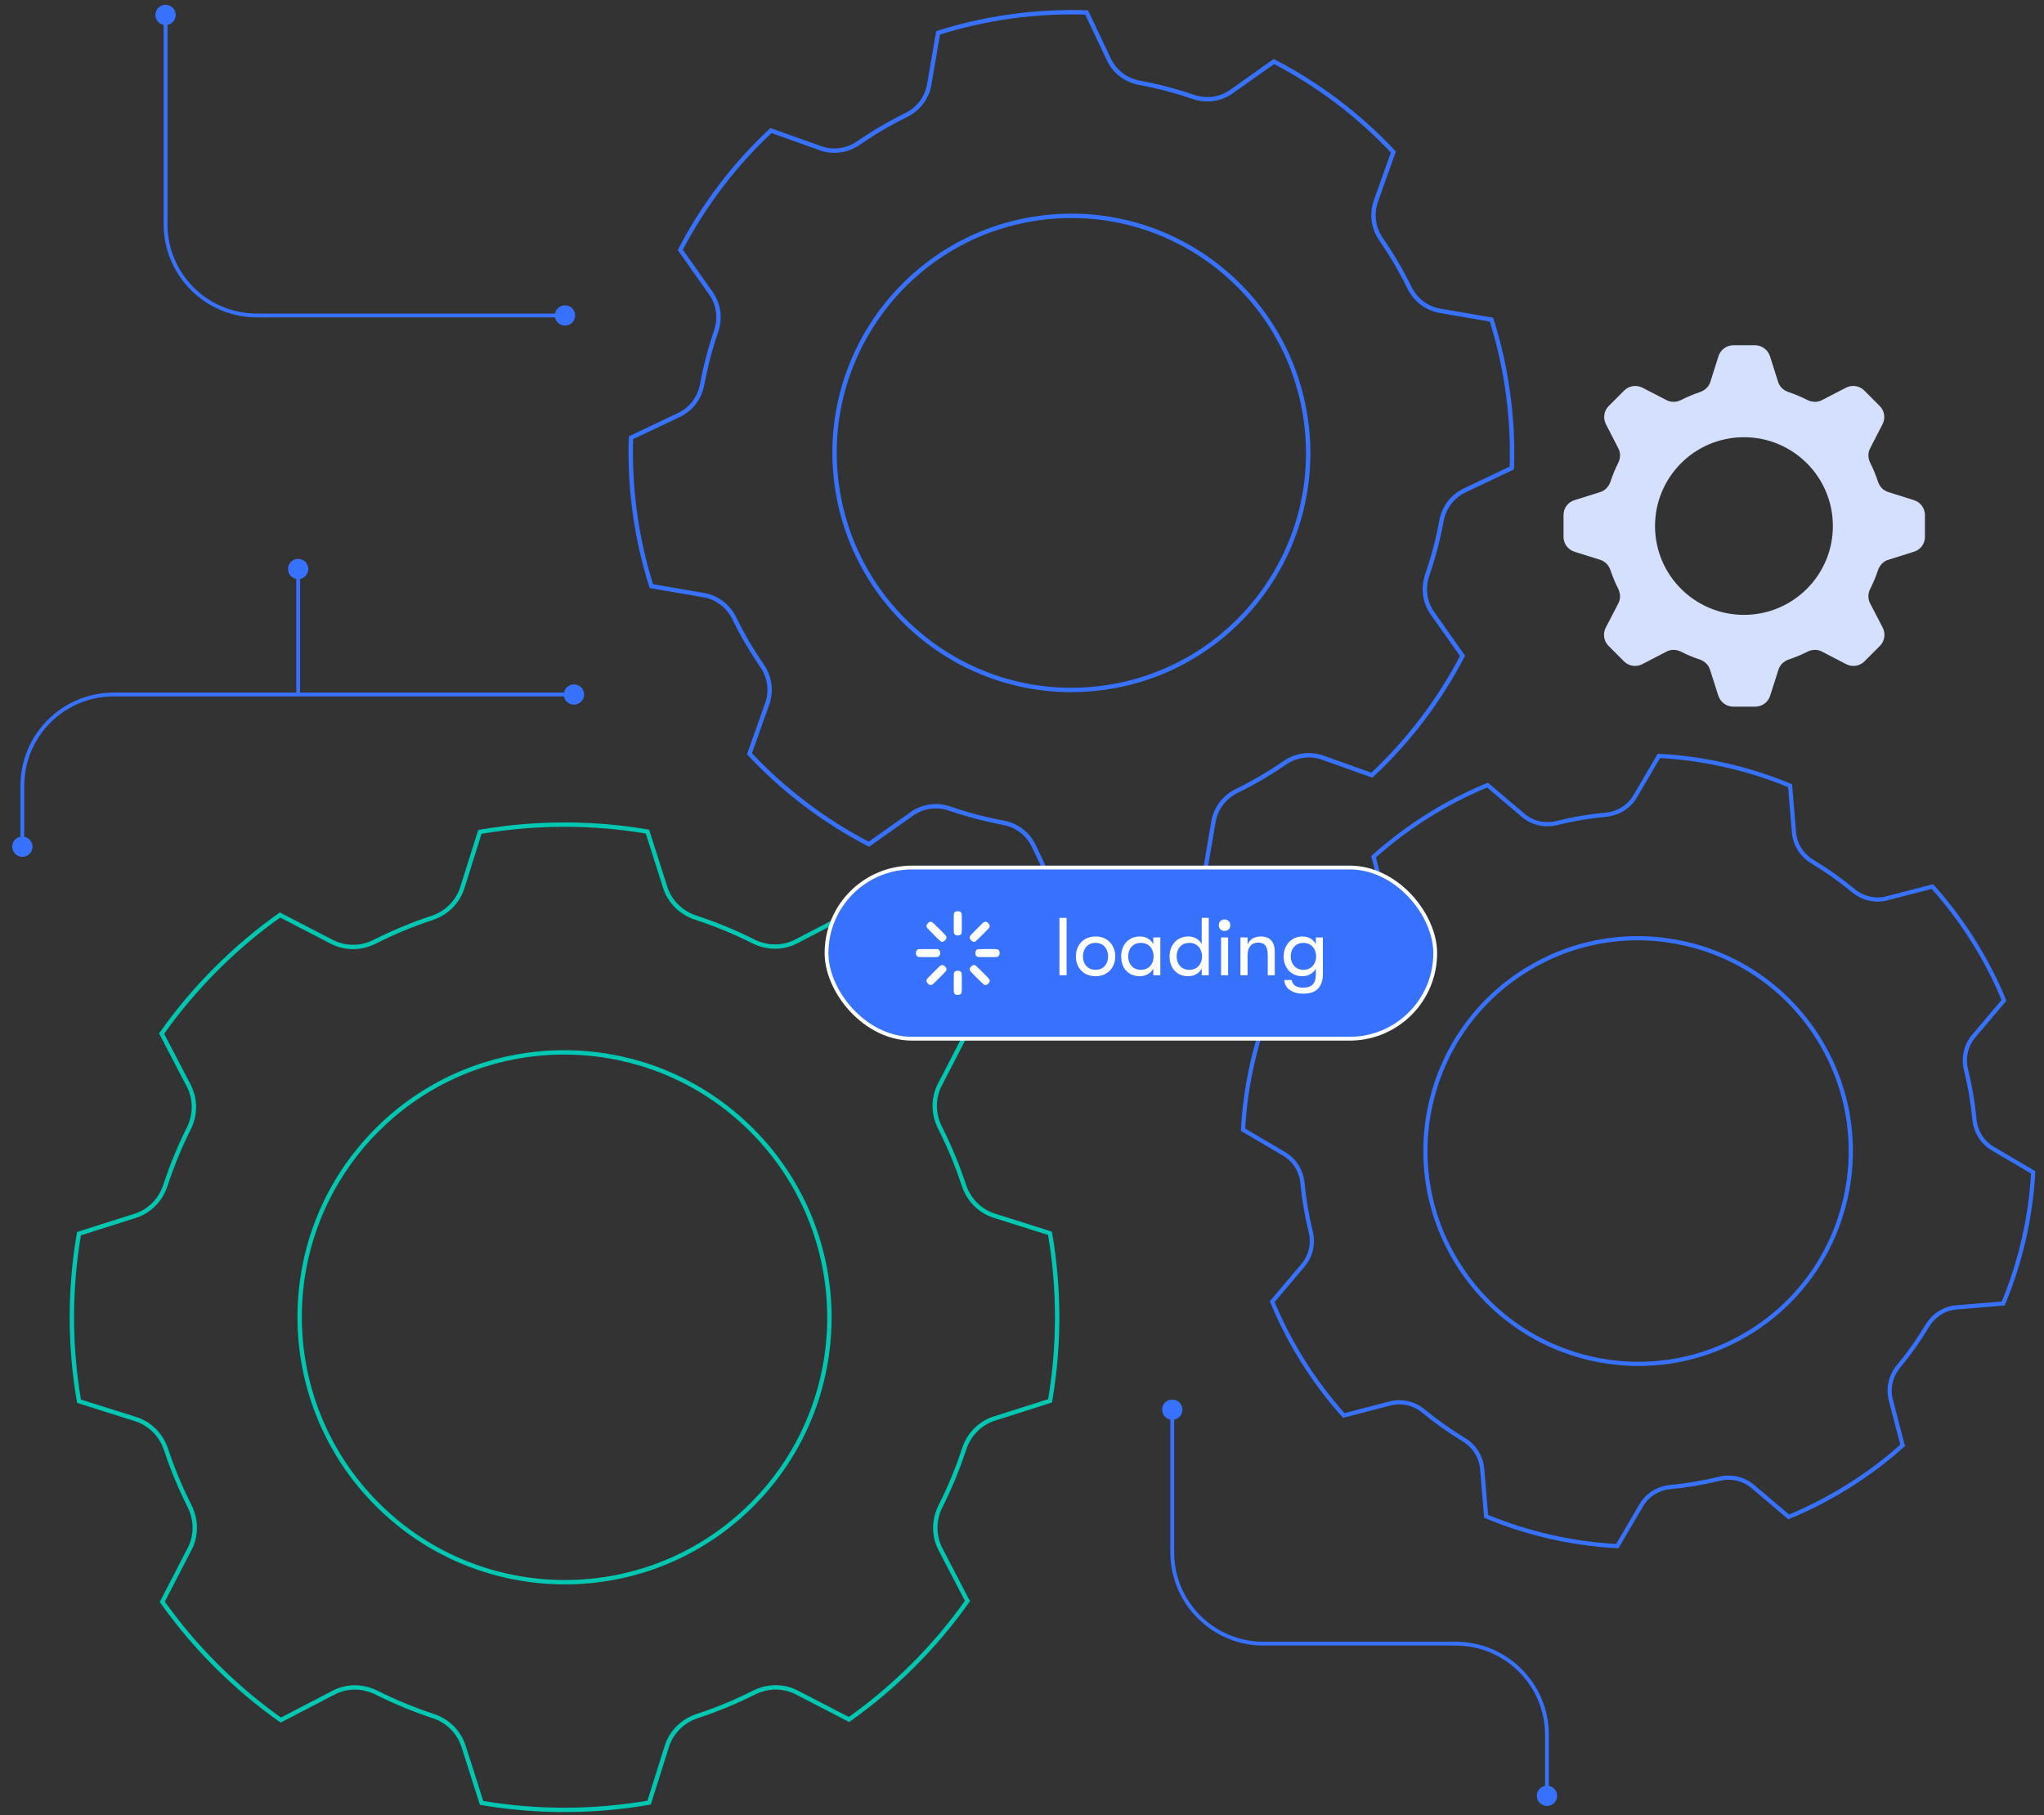 <?xml version="1.0" encoding="UTF-8" standalone="no"?>
<svg width="670" height="595" viewBox="0 0 537.288 477.137" fill="none" version="1.1" xmlns="http://www.w3.org/2000/svg">
   <rect x="0" y="0" width="537.288" height="477.137" fill="#333333" stroke="none"/>
   <g class="svg-part-gears" transform="translate(40.096,3.208)">
      <path d="m 460.032,376.731 -3.104,-11.922 c -0.807,-3.097 -0.021,-6.36 2.018,-8.823 2.811,-3.395 5.34,-6.976 7.585,-10.704 1.651,-2.739 4.468,-4.562 7.649,-4.822 l 12.292,-1.017 c 4.565,-10.958 7.231,-22.629 7.88,-34.481 l -10.636,-6.254 c -2.763,-1.624 -4.514,-4.494 -4.813,-7.684 -0.407,-4.359 -1.144,-8.709 -2.208,-13.016 -0.771,-3.102 -0.066,-6.383 1.994,-8.819 l 7.987,-9.438 c -2.221,-5.385 -4.933,-10.658 -8.14,-15.756 -3.207,-5.099 -6.785,-9.826 -10.673,-14.165 l -11.967,3.108 c -3.085,0.8 -6.349,0.019 -8.812,-2.021 -3.418,-2.825 -7.018,-5.368 -10.771,-7.623 -2.742,-1.652 -4.572,-4.476 -4.838,-7.668 l -1.024,-12.3 c -10.96,-4.548 -22.637,-7.201 -34.49,-7.836 l -6.242,10.645 c -1.618,2.755 -4.478,4.509 -7.66,4.81 -4.329,0.404 -8.651,1.135 -12.928,2.192 -3.102,0.771 -6.382,0.061 -8.821,-2.004 l -9.396,-7.966 c -5.394,2.225 -10.671,4.937 -15.774,8.147 -5.103,3.211 -9.836,6.793 -14.18,10.685 l 3.125,11.99 c 0.805,3.087 0.024,6.346 -2,8.805 -2.779,3.374 -5.285,6.929 -7.508,10.626 -1.647,2.743 -4.465,4.57 -7.657,4.834 l -12.397,1.021 c -4.565,10.957 -7.235,22.627 -7.884,34.479 l 10.813,6.354 c 2.759,1.624 4.507,4.488 4.816,7.672 0.408,4.276 1.127,8.545 2.17,12.765 0.766,3.102 0.062,6.378 -1.997,8.815 l -8.121,9.599 c 2.222,5.384 4.934,10.657 8.141,15.756 3.206,5.098 6.784,9.826 10.672,14.164 l 12.17,-3.162 c 3.09,-0.8 6.349,-0.019 8.808,2.02 3.353,2.77 6.886,5.269 10.564,7.49 2.733,1.653 4.559,4.476 4.828,7.661 l 1.043,12.5 c 10.96,4.548 22.636,7.201 34.485,7.835 l 6.294,-10.733 c 1.62,-2.764 4.488,-4.511 7.673,-4.807 4.297,-0.403 8.584,-1.118 12.831,-2.161 3.095,-0.762 6.369,-0.05 8.801,2.009 l 9.454,8.011 c 5.394,-2.224 10.671,-4.936 15.774,-8.147 5.102,-3.183 9.834,-6.764 14.175,-10.663 z m -116.843,-47.608 c -16.45,-26.162 -8.6,-60.69 17.527,-77.122 26.126,-16.433 60.641,-8.546 77.091,17.615 16.449,26.16 8.6,60.689 -17.527,77.122 -26.127,16.433 -60.641,8.546 -77.091,-17.614 z" stroke="#3772fe" stroke-width="1.1" />
      <path d="m 214.2,417.639 -7.082,-13.607 c -1.841,-3.535 -1.792,-7.713 -0.003,-11.27 2.467,-4.902 4.542,-9.952 6.23,-15.101 1.242,-3.783 4.155,-6.778 7.944,-7.979 l 14.638,-4.652 c 2.495,-14.569 2.485,-29.476 -0.022,-44.042 l -14.648,-4.634 c -3.804,-1.203 -6.727,-4.199 -7.978,-7.989 -1.706,-5.176 -3.809,-10.252 -6.298,-15.184 -1.797,-3.551 -1.855,-7.73 -0.032,-11.259 l 7.073,-13.676 c -4.194,-5.918 -8.951,-11.563 -14.26,-16.861 -5.309,-5.297 -10.967,-10.04 -16.893,-14.226 l -13.66,7.099 c -3.523,1.83 -7.701,1.788 -11.258,-0.002 -4.934,-2.478 -10.011,-4.565 -15.193,-6.258 -3.787,-1.243 -6.793,-4.161 -8.005,-7.962 l -4.663,-14.645 c -14.567,-2.474 -29.477,-2.448 -44.041,0.077 l -4.617,14.655 c -1.197,3.794 -4.182,6.717 -7.961,7.968 -5.142,1.695 -10.184,3.782 -15.082,6.255 -3.55,1.797 -7.728,1.848 -11.263,0.02 L 33.507,237.31 c -5.928,4.199 -11.579,8.957 -16.881,14.273 -5.302,5.315 -10.05,10.978 -14.24,16.911 l 7.126,13.685 c 1.835,3.523 1.793,7.696 0.02,11.242 -2.434,4.868 -4.487,9.88 -6.158,14.985 -1.237,3.788 -4.15,6.789 -7.95,7.995 l -14.764,4.686 c -2.495,14.568 -2.491,29.475 0.016,44.042 l 14.891,4.705 c 3.799,1.203 6.717,4.194 7.978,7.973 1.683,5.077 3.743,10.058 6.183,14.891 1.791,3.551 1.848,7.724 0.025,11.253 l -7.188,13.909 c 4.194,5.918 8.951,11.564 14.26,16.861 5.309,5.297 10.966,10.041 16.892,14.226 l 13.892,-7.221 c 3.529,-1.83 7.701,-1.787 11.252,0.003 4.84,2.429 9.824,4.482 14.906,6.153 3.776,1.248 6.777,4.167 7.988,7.956 l 4.741,14.883 c 14.566,2.474 29.477,2.448 44.036,-0.077 l 4.655,-14.777 c 1.197,-3.805 4.193,-6.723 7.977,-7.968 5.104,-1.683 10.107,-3.743 14.972,-6.189 3.545,-1.785 7.717,-1.831 11.241,-0.009 l 13.701,7.096 c 5.929,-4.2 11.579,-8.958 16.881,-14.273 5.308,-5.282 10.056,-10.946 14.241,-16.884 z M 59.146,392.335 C 31.907,365.155 31.836,321.064 58.979,293.855 c 27.144,-27.209 71.23,-27.23 98.468,-0.051 27.237,27.181 27.309,71.271 0.166,98.481 -27.144,27.208 -71.229,27.23 -98.467,0.05 z" stroke="#00c7b1" stroke-width="1.15" />
      <path d="m 297.905,257.92 2.318,-13.523 c 0.604,-3.512 2.899,-6.464 6.098,-8.026 4.411,-2.157 8.618,-4.627 12.611,-7.379 2.929,-2.021 6.629,-2.575 9.979,-1.38 l 12.944,4.616 c 9.659,-9.022 17.724,-19.64 23.826,-31.365 l -7.924,-11.227 c -2.06,-2.913 -2.519,-6.631 -1.357,-10.002 1.586,-4.609 2.837,-9.358 3.732,-14.218 0.642,-3.502 2.862,-6.507 6.077,-8.034 l 12.435,-5.907 c 0.217,-6.484 -0.115,-13.079 -1.027,-19.724 -0.912,-6.645 -2.37,-13.086 -4.326,-19.272 l -13.572,-2.337 c -3.502,-0.605 -6.45,-2.9 -8.011,-6.094 -2.17,-4.435 -4.655,-8.671 -7.43,-12.681 -2.026,-2.934 -2.587,-6.643 -1.388,-10.003 l 4.609,-12.953 C 338.469,58.764 327.836,50.712 316.103,44.627 l -11.221,7.933 c -2.904,2.054 -6.617,2.517 -9.982,1.36 -4.582,-1.574 -9.299,-2.82 -14.128,-3.709 -3.501,-0.642 -6.507,-2.867 -8.03,-6.087 l -5.876,-12.398 c -6.494,-0.215 -13.091,0.111 -19.746,1.024 -6.656,0.914 -13.096,2.377 -19.292,4.334 l -2.333,13.602 c -0.6,3.501 -2.886,6.447 -6.074,8.012 -4.37,2.151 -8.538,4.606 -12.498,7.338 -2.933,2.027 -6.632,2.586 -9.988,1.387 l -13.047,-4.653 c -9.66,9.022 -17.729,19.641 -23.826,31.365 l 8.052,11.411 c 2.054,2.909 2.512,6.622 1.361,9.992 -1.551,4.526 -2.778,9.189 -3.661,13.95 -0.642,3.496 -2.862,6.501 -6.072,8.027 l -12.648,6.009 c -0.217,6.484 0.114,13.079 1.026,19.724 0.912,6.645 2.37,13.086 4.327,19.272 l 13.8,2.378 c 3.501,0.605 6.448,2.895 8.01,6.095 2.133,4.351 4.571,8.506 7.284,12.447 2.017,2.935 2.571,6.634 1.382,9.989 l -4.68,13.158 c 9.031,9.648 19.663,17.699 31.397,23.785 l 11.31,-7.997 c 2.909,-2.06 6.627,-2.518 9.993,-1.356 4.544,1.564 9.224,2.804 14.012,3.698 3.493,0.648 6.487,2.87 8.009,6.085 l 5.912,12.47 c 6.495,0.215 13.091,-0.111 19.747,-1.025 6.64,-0.906 13.086,-2.365 19.282,-4.327 z M 201.197,155.973 c -4.68,-34.093 19.132,-65.523 53.191,-70.198 34.059,-4.675 65.459,19.176 70.139,53.269 4.68,34.092 -19.132,65.522 -53.191,70.198 -34.058,4.675 -65.459,-19.176 -70.139,-53.269 z" stroke="#3772fe" stroke-width="1.15" transform="translate(-21.333,-31.663)" />
      <path d="m 421.231,87.545 c 1.794,0 3.346,1.165 3.928,2.864 l 2.134,6.748 c 0.388,1.262 1.406,2.233 2.667,2.67 1.746,0.582 3.443,1.31 5.092,2.135 1.212,0.583 2.618,0.632 3.782,0 l 6.304,-3.252 c 1.601,-0.825 3.541,-0.534 4.801,0.728 l 4.074,4.078 c 1.261,1.262 1.552,3.204 0.727,4.806 l -3.249,6.31 c -0.63,1.165 -0.582,2.573 0,3.787 0.825,1.602 1.504,3.301 2.085,5.048 0.437,1.262 1.407,2.282 2.668,2.67 l 6.789,2.136 c 1.697,0.534 2.861,2.136 2.861,3.884 v 5.776 c 0,1.796 -1.164,3.35 -2.861,3.884 l -6.789,2.136 c -1.261,0.388 -2.231,1.408 -2.668,2.67 -0.581,1.747 -1.26,3.398 -2.085,5 -0.582,1.213 -0.63,2.621 0,3.786 l 3.298,6.359 c 0.824,1.602 0.533,3.544 -0.728,4.806 l -4.073,4.078 c -1.261,1.262 -3.201,1.553 -4.801,0.728 l -6.353,-3.301 c -1.164,-0.631 -2.57,-0.583 -3.782,0 -1.601,0.825 -3.249,1.505 -4.995,2.087 -1.261,0.437 -2.279,1.408 -2.667,2.67 l -2.183,6.845 c -0.533,1.699 -2.133,2.864 -3.928,2.864 h -5.77 c -1.795,0 -3.346,-1.165 -3.928,-2.864 l -2.183,-6.845 c -0.388,-1.262 -1.406,-2.233 -2.667,-2.67 -1.746,-0.582 -3.394,-1.262 -4.995,-2.087 -1.212,-0.583 -2.618,-0.631 -3.782,0 l -6.353,3.301 c -1.6,0.825 -3.54,0.534 -4.801,-0.728 l -4.073,-4.078 c -1.261,-1.262 -1.552,-3.204 -0.728,-4.806 l 3.298,-6.359 c 0.63,-1.165 0.582,-2.573 0,-3.786 -0.825,-1.602 -1.504,-3.301 -2.085,-5 -0.437,-1.262 -1.407,-2.282 -2.668,-2.67 l -6.789,-2.136 c -1.697,-0.534 -2.861,-2.136 -2.861,-3.884 v -5.776 c 0,-1.796 1.164,-3.35 2.861,-3.884 l 6.789,-2.136 c 1.261,-0.388 2.231,-1.408 2.668,-2.67 0.581,-1.747 1.26,-3.446 2.085,-5.048 0.582,-1.214 0.63,-2.573 0,-3.787 l -3.249,-6.31 c -0.825,-1.602 -0.534,-3.544 0.727,-4.806 l 4.074,-4.078 c 1.26,-1.262 3.2,-1.553 4.8,-0.728 l 6.305,3.252 c 1.164,0.632 2.57,0.583 3.782,0 1.649,-0.825 3.346,-1.553 5.092,-2.135 1.261,-0.437 2.279,-1.408 2.667,-2.67 l 2.134,-6.748 c 0.534,-1.699 2.134,-2.864 3.928,-2.864 h 5.771 z m -2.91,24.175 c -12.899,0 -23.374,10.437 -23.374,23.349 0,12.913 10.475,23.35 23.374,23.35 12.9,0 23.374,-10.437 23.374,-23.35 0,-12.912 -10.474,-23.349 -23.374,-23.349 z" fill="#d5e0ff" />
   </g>
   <g class="svg-part-gears-noodles" transform="translate(11.227,3.208)">
      <path d="m 134.623,79.714 c 0,1.473 1.194,2.667 2.667,2.667 1.473,0 2.667,-1.194 2.667,-2.667 0,-1.473 -1.194,-2.667 -2.667,-2.667 -1.473,0 -2.667,1.194 -2.667,2.667 z M 29.623,0.714 c 0,1.473 1.194,2.667 2.667,2.667 1.473,0 2.667,-1.194 2.667,-2.667 0,-1.473 -1.194,-2.667 -2.667,-2.667 -1.473,0 -2.667,1.194 -2.667,2.667 z M 137.29,79.214 H 56.29 v 1 h 81 z m -104.5,-23.5 V 0.714 h -1 V 55.714 Z m 23.5,23.5 c -12.979,0 -23.5,-10.521 -23.5,-23.5 h -1 c 0,13.531 10.969,24.5 24.5,24.5 z" fill="#3772fe" />
      <path d="m 136.981,179.357 c 0,1.473 1.194,2.667 2.667,2.667 1.473,0 2.667,-1.194 2.667,-2.667 0,-1.473 -1.194,-2.667 -2.667,-2.667 -1.473,0 -2.667,1.194 -2.667,2.667 z m -145,40 c 0,1.473 1.194,2.667 2.667,2.667 1.473,0 2.667,-1.194 2.667,-2.667 0,-1.473 -1.194,-2.667 -2.667,-2.667 -1.473,0 -2.667,1.194 -2.667,2.667 z m 72.5,-73 c 0,1.473 1.194,2.667 2.667,2.667 1.473,0 2.667,-1.194 2.667,-2.667 0,-1.473 -1.194,-2.667 -2.667,-2.667 -1.473,0 -2.667,1.194 -2.667,2.667 z m -70.333,57 v 16 h 1 v -16 z m 145.5,-24.5 H 67.147 v 1 H 139.648 Z m -72.5,0 h -48.5 v 1 h 48.5 z m 0.5,0.5 v -33 h -1 v 33 z m -72.5,24 c 0,-12.979 10.521,-23.5 23.5,-23.5 v -1 c -13.531,0 -24.5,10.969 -24.5,24.5 z" fill="#3772fe" />
      <path d="m 294.246,367.357 c 0,1.473 1.194,2.667 2.667,2.667 1.473,0 2.667,-1.194 2.667,-2.667 0,-1.473 -1.194,-2.667 -2.667,-2.667 -1.473,0 -2.667,1.194 -2.667,2.667 z m 98.5,101.5 c 0,1.473 1.194,2.667 2.667,2.667 1.473,0 2.667,-1.194 2.667,-2.667 0,-1.473 -1.194,-2.667 -2.667,-2.667 -1.473,0 -2.667,1.194 -2.667,2.667 z m -21.333,-40.5 h -50.5 v 1 h 50.5 z m -74,-23.5 v -37.5 h -1 v 37.5 z m 97.5,48 v 16 h 1 v -16 z m -74,-24.5 c -12.979,0 -23.5,-10.521 -23.5,-23.5 h -1 c 0,13.531 10.969,24.5 24.5,24.5 z m 50.5,1 c 12.979,0 23.5,10.521 23.5,23.5 h 1 c 0,-13.531 -10.969,-24.5 -24.5,-24.5 z" fill="#3772fe" />
   </g>
   <g class="svg-part-loading-badge" transform="translate(17.642)">
      <rect x="199.621" y="228.045" width="160" height="45" rx="22.5" stroke="#ffffff" fill="#3772fe" />
      <path class="svg-part-loader-spinner" fill-rule="evenodd" clip-rule="evenodd" d="m 233.702,239.567 c -0.315,0.102 -0.497,0.284 -0.585,0.581 -0.05,0.167 -0.058,0.554 -0.058,2.574 0,2.675 -0.003,2.641 0.27,2.914 0.365,0.364 1.217,0.364 1.582,0 0.273,-0.273 0.27,-0.239 0.27,-2.914 0,-2.589 -0.004,-2.635 -0.214,-2.885 -0.176,-0.209 -0.365,-0.279 -0.79,-0.29 -0.209,-0.006 -0.422,0.003 -0.475,0.02 z m -7.037,2.81 c -0.225,0.103 -0.556,0.427 -0.671,0.658 -0.119,0.24 -0.125,0.507 -0.017,0.746 0.105,0.235 3.407,3.552 3.667,3.685 0.368,0.189 0.746,0.096 1.127,-0.276 0.375,-0.367 0.475,-0.766 0.284,-1.137 -0.132,-0.26 -3.445,-3.566 -3.68,-3.671 -0.216,-0.098 -0.5,-0.1 -0.71,-0.005 z m 14.35,0.023 c -0.175,0.081 -0.473,0.362 -1.897,1.791 -1.308,1.313 -1.707,1.737 -1.771,1.876 -0.108,0.235 -0.107,0.507 10e-4,0.737 0.1,0.213 0.426,0.549 0.647,0.664 0.223,0.117 0.554,0.116 0.785,-0.002 0.238,-0.123 3.52,-3.409 3.642,-3.646 0.118,-0.231 0.119,-0.563 0.004,-0.784 -0.116,-0.223 -0.418,-0.519 -0.645,-0.634 -0.254,-0.13 -0.489,-0.13 -0.766,-0.002 z m -17.268,7.127 c -0.42,0.132 -0.627,0.466 -0.627,1.005 0.001,0.551 0.206,0.881 0.625,1.006 0.168,0.05 0.541,0.058 2.572,0.058 2.115,0 2.398,-0.007 2.572,-0.064 0.255,-0.082 0.463,-0.29 0.545,-0.546 0.122,-0.377 0.061,-0.912 -0.133,-1.176 -0.043,-0.057 -0.165,-0.152 -0.272,-0.211 l -0.194,-0.108 -2.463,-0.008 c -1.982,-0.006 -2.495,0.002 -2.625,0.044 z m 15.694,-0.02 c -0.175,0.042 -0.416,0.189 -0.502,0.304 -0.194,0.263 -0.255,0.798 -0.133,1.175 0.082,0.256 0.29,0.464 0.545,0.546 0.174,0.057 0.457,0.064 2.572,0.064 2.031,0 2.404,-0.008 2.572,-0.058 0.419,-0.125 0.624,-0.455 0.625,-1.006 0,-0.547 -0.209,-0.876 -0.642,-1.007 -0.147,-0.044 -0.605,-0.052 -2.549,-0.05 -1.304,0.003 -2.424,0.018 -2.488,0.032 z m -9.792,4.273 c -0.175,0.081 -0.473,0.361 -1.897,1.791 -1.309,1.313 -1.708,1.737 -1.772,1.876 -0.108,0.235 -0.106,0.506 0.002,0.737 0.099,0.213 0.426,0.549 0.646,0.664 0.223,0.117 0.554,0.115 0.786,-0.003 0.237,-0.122 3.519,-3.408 3.641,-3.646 0.118,-0.23 0.12,-0.563 0.005,-0.783 -0.117,-0.224 -0.418,-0.52 -0.646,-0.635 -0.254,-0.129 -0.488,-0.129 -0.765,-10e-4 z m 8.383,-0.023 c -0.225,0.102 -0.556,0.427 -0.671,0.657 -0.119,0.241 -0.125,0.508 -0.017,0.747 0.105,0.235 3.407,3.552 3.667,3.684 0.368,0.189 0.746,0.097 1.127,-0.276 0.375,-0.367 0.474,-0.765 0.284,-1.136 -0.132,-0.261 -3.446,-3.566 -3.68,-3.672 -0.216,-0.098 -0.5,-0.099 -0.71,-0.004 z m -4.274,1.438 c -0.178,0.046 -0.418,0.192 -0.502,0.306 -0.196,0.265 -0.197,0.283 -0.197,2.841 0,2.037 0.008,2.411 0.058,2.579 0.125,0.419 0.456,0.624 1.003,0.624 0.547,0 0.878,-0.205 1.003,-0.624 0.088,-0.302 0.087,-4.875 -0.003,-5.138 -0.085,-0.251 -0.183,-0.37 -0.403,-0.49 -0.157,-0.085 -0.247,-0.106 -0.516,-0.116 -0.18,-0.007 -0.379,0.001 -0.443,0.018 z" fill="#ffffff" />
      <path d="m 262.727,256.36 h -1.875 v -15.086 h 1.875 z m 7.614,0.259 c -3.233,0 -5.173,-2.328 -5.173,-5.216 0,-2.91 1.94,-5.237 5.173,-5.237 3.211,0 5.173,2.328 5.173,5.237 0,2.888 -1.961,5.216 -5.173,5.216 z m 0,-1.681 c 2.091,0 3.297,-1.552 3.297,-3.535 0,-2.004 -1.207,-3.556 -3.297,-3.556 -2.091,0 -3.319,1.552 -3.319,3.556 0,1.983 1.228,3.535 3.319,3.535 z m 11.634,1.681 c -3.168,0 -4.914,-2.285 -4.914,-5.216 0,-2.931 1.875,-5.237 4.957,-5.237 1.573,0 2.866,0.797 3.491,2.026 v -1.767 h 1.853 v 9.936 h -1.853 v -1.746 c -0.625,1.228 -2.047,2.004 -3.535,2.004 z m 0.259,-1.681 c 2.177,0 3.362,-1.616 3.362,-3.535 0,-1.918 -1.185,-3.556 -3.362,-3.556 -2.047,0 -3.319,1.509 -3.319,3.556 0,2.026 1.272,3.535 3.319,3.535 z m 16.009,-6.746 v -6.918 h 1.853 v 15.086 h -1.853 v -1.746 c -0.625,1.228 -2.047,2.004 -3.535,2.004 -3.168,0 -4.914,-2.285 -4.914,-5.216 0,-2.931 1.875,-5.237 4.957,-5.237 1.573,0 2.866,0.797 3.491,2.026 z m -3.276,6.746 c 2.177,0 3.362,-1.616 3.362,-3.535 0,-1.918 -1.185,-3.556 -3.362,-3.556 -2.047,0 -3.319,1.509 -3.319,3.556 0,2.026 1.272,3.535 3.319,3.535 z m 9.285,-10.216 c -0.905,0 -1.53,-0.668 -1.53,-1.509 0,-0.841 0.625,-1.53 1.53,-1.53 0.884,0 1.509,0.69 1.509,1.53 0,0.841 -0.625,1.509 -1.509,1.509 z m 0.927,11.638 h -1.853 v -9.936 h 1.853 z m 5.115,0 h -1.875 v -9.936 h 1.875 v 1.832 c 0.539,-1.272 1.746,-2.091 3.47,-2.091 2.435,0 3.685,1.422 3.685,4.073 v 6.121 h -1.853 V 251.058 c 0,-2.22 -0.733,-3.276 -2.5,-3.276 -1.853,0 -2.802,1.315 -2.802,3.319 z m 17.941,-8.168 v -1.767 h 1.853 v 9.677 c 0,1.897 -0.603,3.319 -1.724,4.181 -0.841,0.625 -2.004,0.927 -3.427,0.927 -1.358,0 -2.629,-0.323 -3.535,-0.97 -0.884,-0.625 -1.422,-1.552 -1.466,-2.629 h 1.961 c 0.129,1.164 1.121,2.026 3.017,2.026 2.155,0 3.319,-1.034 3.319,-3.405 v -1.616 c -0.625,1.25 -2.091,2.004 -3.535,2.004 -3.039,0 -4.914,-2.285 -4.914,-5.216 0,-2.953 2.004,-5.237 4.957,-5.237 1.53,0 2.866,0.754 3.491,2.026 z m -3.276,6.746 c 2.091,0 3.362,-1.595 3.362,-3.535 0,-1.961 -1.272,-3.556 -3.362,-3.556 -1.983,0 -3.319,1.509 -3.319,3.556 0,2.026 1.358,3.535 3.319,3.535 z" fill="#ffffff" />
   </g>
</svg>
